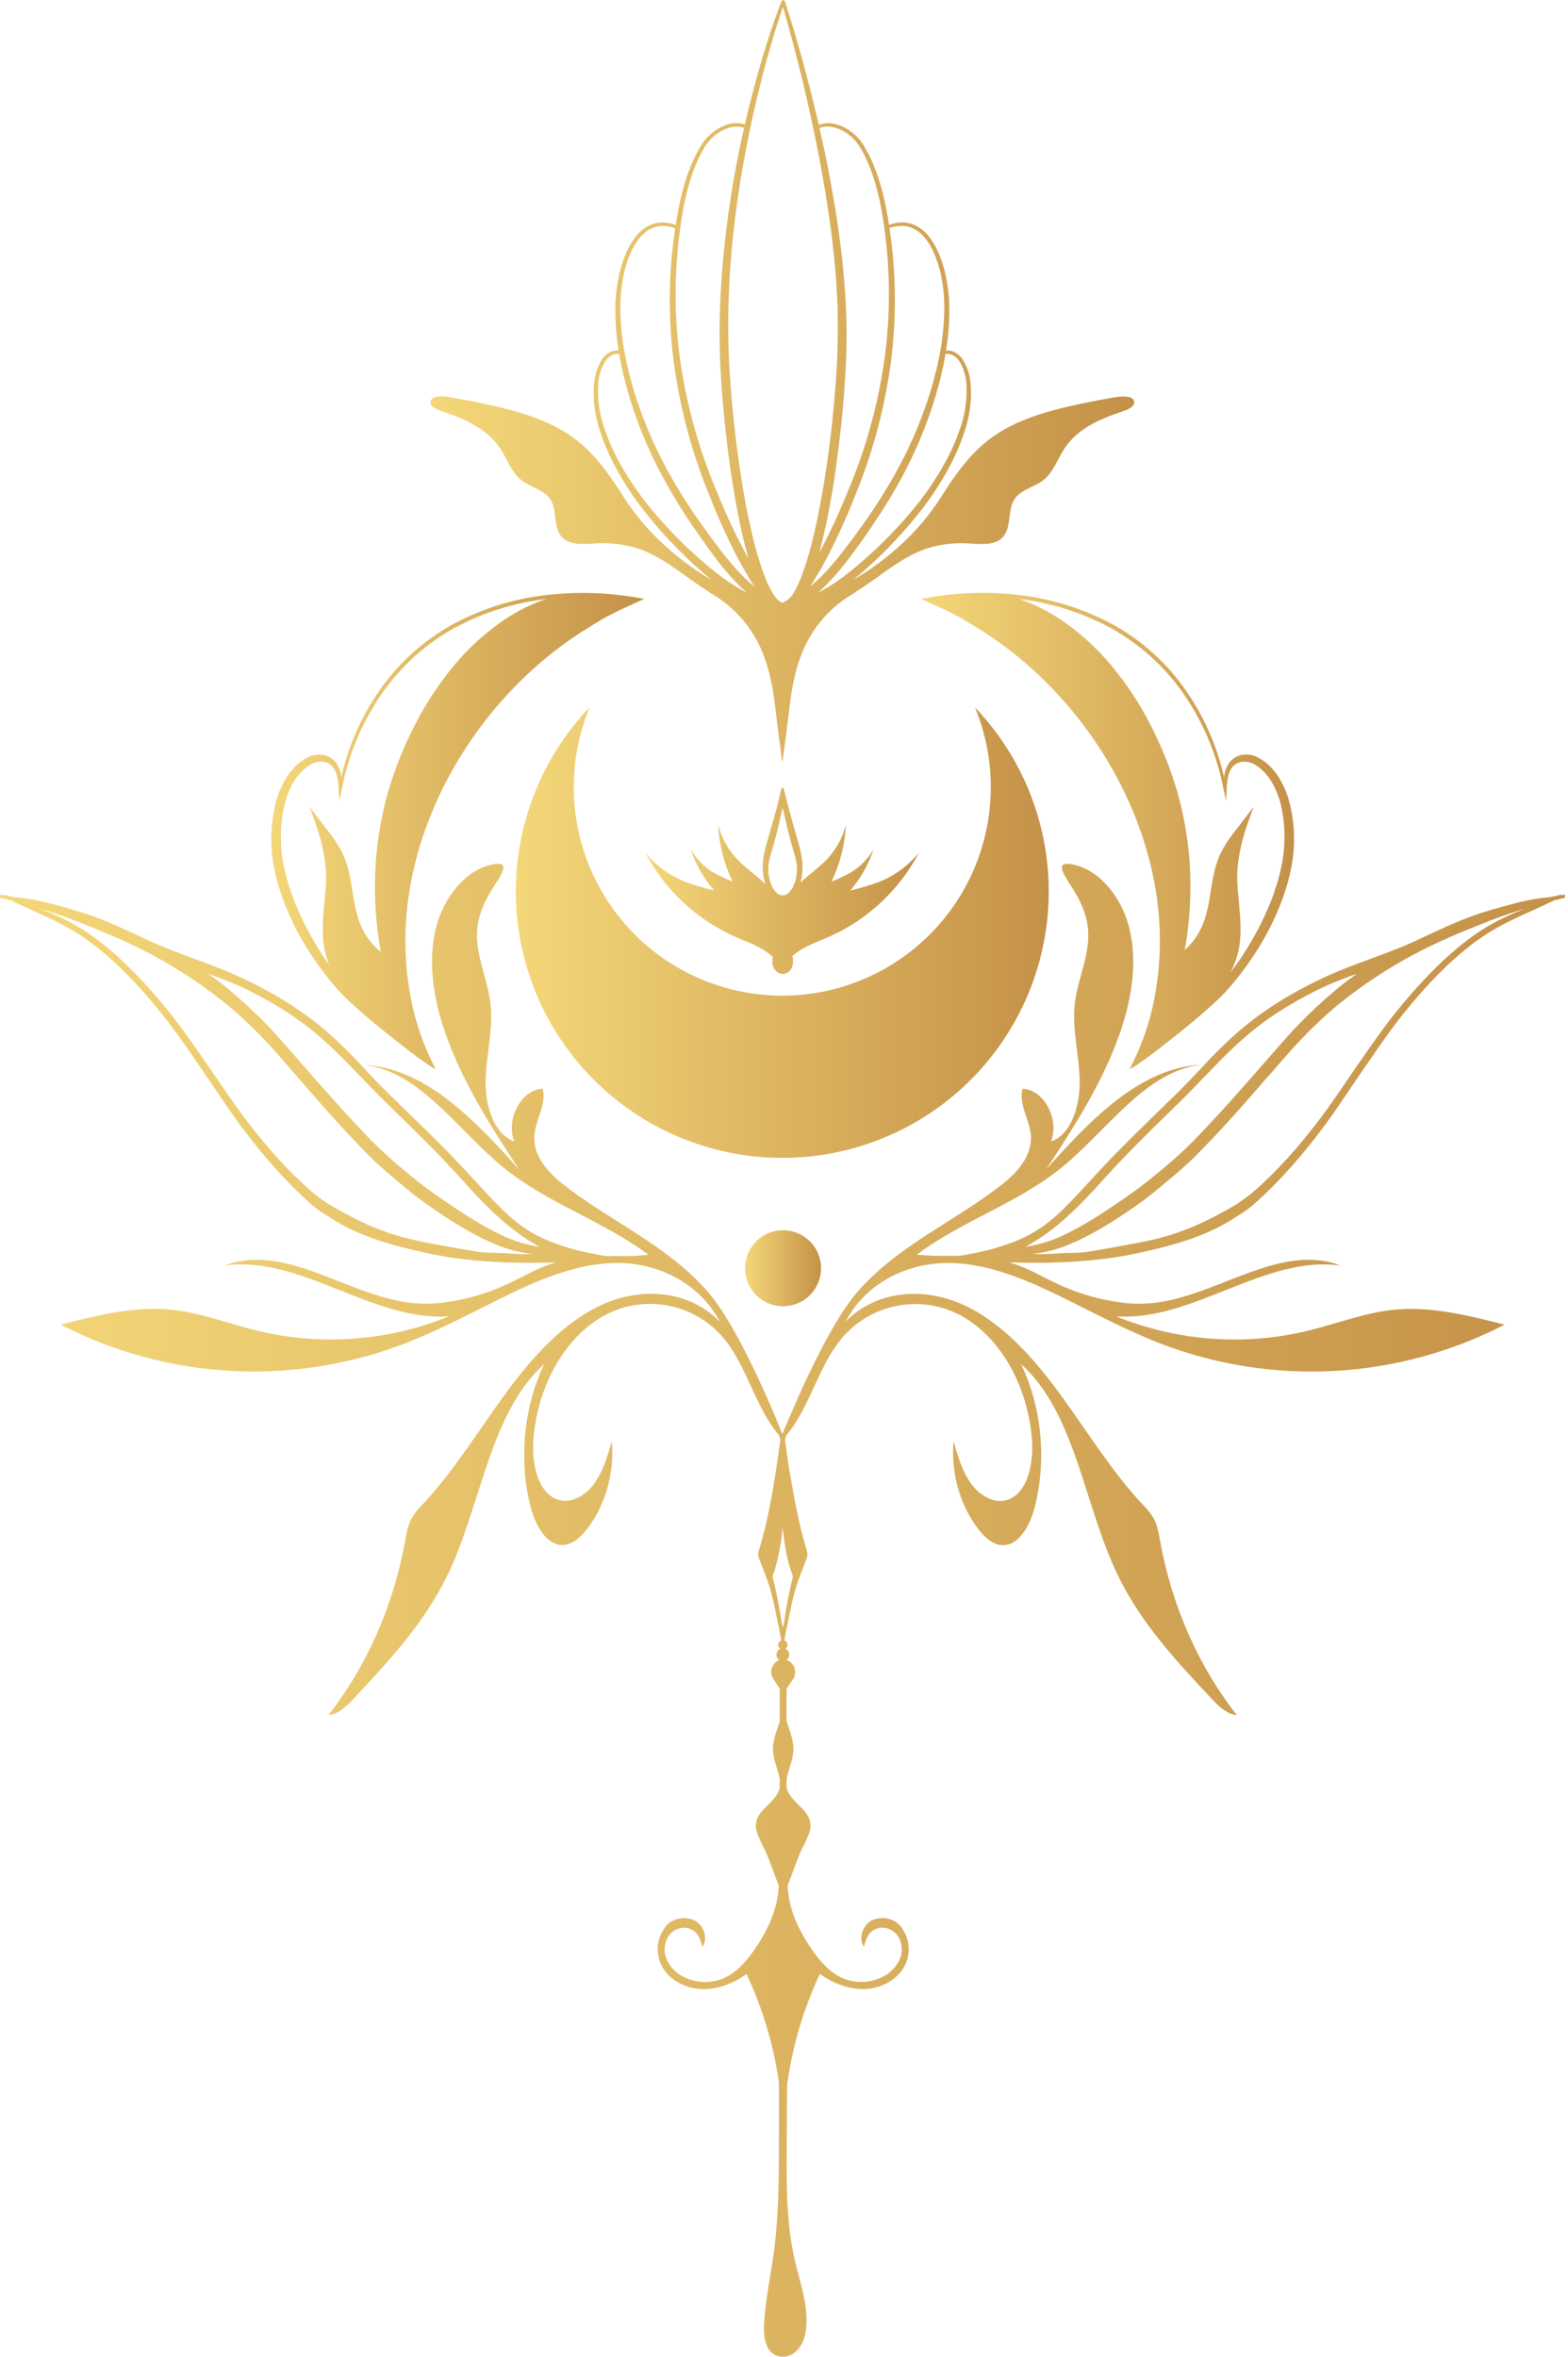 <?xml version="1.0" encoding="UTF-8"?> <svg xmlns="http://www.w3.org/2000/svg" width="163" height="245" viewBox="0 0 163 245" fill="none"> <path d="M101.351 73.533C102.714 76.827 103.244 80.406 102.894 83.953C102.544 87.5 101.325 90.907 99.344 93.87C97.363 96.834 94.682 99.263 91.539 100.944C88.395 102.624 84.885 103.503 81.321 103.503C77.756 103.503 74.246 102.624 71.103 100.944C67.959 99.263 65.278 96.834 63.297 93.87C61.317 90.907 60.097 87.5 59.747 83.953C59.397 80.406 59.927 76.827 61.291 73.533C57.543 77.456 55.03 82.392 54.063 87.73C53.096 93.068 53.718 98.573 55.851 103.561C57.984 108.548 61.535 112.8 66.063 115.788C70.59 118.776 75.896 120.369 81.321 120.369C86.746 120.369 92.051 118.776 96.579 115.788C101.106 112.8 104.657 108.548 106.79 103.561C108.923 98.573 109.545 93.068 108.578 87.73C107.611 82.392 105.098 77.456 101.351 73.533Z" fill="url(#paint0_linear_118_35437)"></path> <path d="M162.679 93.002L162.232 93.053V93.024L162.111 93.042C162.082 93.046 162.053 93.055 162.026 93.069C162.008 93.077 161.989 93.084 161.97 93.089C161.531 93.203 161.082 93.278 160.628 93.313C160.356 93.34 160.074 93.369 159.79 93.418C158.96 93.556 158.184 93.72 157.488 93.905C156.05 94.288 154.422 94.719 152.901 95.279C151.28 95.876 149.69 96.621 148.151 97.341L147.055 97.853L146.858 97.942C145.423 98.589 143.913 99.145 142.453 99.684C140.755 100.311 139.002 100.959 137.349 101.749C133.952 103.375 131.326 105.041 128.837 107.15C127.426 108.388 126.087 109.705 124.825 111.095C124.037 111.929 123.223 112.792 122.365 113.638L120.828 115.134C118.661 117.241 116.42 119.419 114.369 121.62C114.027 121.989 113.68 122.367 113.334 122.738C112.392 123.767 111.419 124.831 110.444 125.78C110.075 126.138 109.751 126.435 109.476 126.659C109.292 126.811 108.834 127.184 108.53 127.406C107.91 127.854 107.253 128.247 106.566 128.582C105.931 128.888 105.277 129.155 104.609 129.38C103.977 129.607 103.333 129.801 102.681 129.962C101.717 130.186 100.733 130.391 99.749 130.548C99.425 130.548 99.096 130.548 98.761 130.548C97.608 130.574 96.456 130.535 95.308 130.429C100.08 126.851 105.772 125.12 110.42 121.322C115.168 117.44 119.142 111.281 124.914 110.686C118.547 110.97 113.347 116.422 108.758 121.562C111.618 117.196 114.512 112.723 116.335 107.637C117.617 104.046 118.332 99.982 117.341 96.269C116.57 93.373 114.477 90.642 111.869 89.949C109.538 89.33 110.444 90.716 111.377 92.156C112.251 93.498 112.998 95.017 113.117 96.734C113.298 99.351 111.999 101.796 111.721 104.401C111.444 107.007 112.168 109.605 112.236 112.229C112.303 114.852 111.415 117.898 109.257 118.663C110.171 116.342 108.494 113.24 106.3 113.188C105.853 114.799 107.058 116.389 107.165 118.073C107.3 120.209 105.707 121.917 104.182 123.116C99.262 126.987 93.429 129.403 89.18 134.243C85.561 138.367 81.352 149.104 81.33 149.077C81.307 149.05 77.163 138.367 73.535 134.238C69.286 129.398 63.471 126.983 58.533 123.112C57.008 121.913 55.416 120.204 55.55 118.068C55.657 116.384 56.854 114.794 56.415 113.184C54.221 113.235 52.544 116.337 53.459 118.659C51.3 117.894 50.401 114.857 50.48 112.224C50.558 109.592 51.283 107.002 50.994 104.397C50.706 101.791 49.428 99.347 49.599 96.73C49.717 95.012 50.464 93.501 51.339 92.152C52.273 90.712 53.177 89.325 50.846 89.945C48.239 90.638 46.15 93.369 45.374 96.265C44.383 99.977 45.099 104.041 46.38 107.633C48.201 112.723 51.097 117.196 53.962 121.58C49.373 116.436 44.173 110.988 37.806 110.704C43.589 111.298 47.552 117.458 52.3 121.34C56.95 125.142 62.639 126.862 67.412 130.447C66.265 130.553 65.113 130.592 63.961 130.566C63.623 130.566 63.29 130.566 62.97 130.566C61.986 130.409 61.002 130.212 60.038 129.98C59.386 129.819 58.743 129.625 58.111 129.398C57.443 129.172 56.789 128.906 56.154 128.6C55.466 128.265 54.809 127.872 54.19 127.423C53.886 127.2 53.427 126.829 53.244 126.677C52.969 126.453 52.645 126.155 52.276 125.798C51.3 124.849 50.328 123.785 49.386 122.756C49.039 122.378 48.693 122 48.351 121.638C46.302 119.428 44.059 117.25 41.892 115.152C41.373 114.646 40.858 114.148 40.357 113.656C39.492 112.81 38.678 111.947 37.897 111.113C36.635 109.723 35.296 108.406 33.885 107.168C31.396 105.059 28.77 103.393 25.373 101.767C23.723 100.977 21.967 100.329 20.272 99.702C18.811 99.163 17.299 98.606 15.864 97.96L15.669 97.871L14.571 97.359C13.032 96.638 11.44 95.894 9.821 95.296C8.3 94.737 6.672 94.306 5.236 93.923C4.538 93.738 3.762 93.574 2.932 93.436C2.648 93.386 2.366 93.358 2.093 93.331C1.64 93.296 1.191 93.221 0.752 93.107C0.732 93.102 0.714 93.095 0.696 93.087C0.669 93.073 0.64 93.064 0.611 93.06L0.49 93.042V93.071L0.043 93.02L0.007 93.317C0.157 93.351 0.309 93.391 0.454 93.433C0.675 93.498 0.899 93.551 1.125 93.592C1.959 94.004 2.758 94.364 3.532 94.71C5.435 95.569 7.231 96.381 9.201 97.806C12.567 100.241 15.593 103.773 17.536 106.304C18.563 107.646 19.636 109.212 20.667 110.721L21.269 111.596C21.667 112.171 22.074 112.779 22.488 113.385C23.293 114.582 24.127 115.818 24.901 116.865C27.435 120.289 29.821 122.944 32.387 125.218C32.837 125.61 33.322 125.962 33.834 126.269C33.979 126.361 34.124 126.455 34.281 126.556C37.329 128.569 41.044 129.555 44.605 130.311C48.008 131.033 51.564 131.279 55.116 131.279C56.011 131.279 56.905 131.259 57.8 131.232C55.957 131.738 54.577 132.652 52.479 133.614C50.444 134.524 48.287 135.13 46.076 135.412C44.975 135.552 43.861 135.561 42.757 135.441C36.117 134.703 29.667 129.152 23.327 131.561C31.268 130.443 38.711 137.409 46.696 136.832C40.362 139.415 33.376 139.938 26.728 138.329C23.794 137.613 20.913 136.483 17.937 136.164C14.036 135.745 10.136 136.727 6.307 137.702C11.809 140.541 17.849 142.181 24.031 142.513C30.213 142.845 36.395 141.863 42.169 139.63C45.457 138.349 48.621 136.674 51.813 135.092C55.688 133.173 59.725 131.364 63.939 131.29C68.152 131.217 72.63 133.205 74.817 137.394C71.572 134.055 66.589 133.795 62.557 135.645C58.524 137.494 55.295 141.12 52.492 144.955C49.69 148.791 47.158 152.942 43.965 156.361C43.488 156.817 43.078 157.337 42.746 157.907C42.384 158.604 42.254 159.428 42.111 160.226C40.901 166.924 38.119 173.231 34.144 178.281C34.27 178.272 34.395 178.253 34.518 178.223C35.397 177.999 36.144 177.248 36.819 176.525C40.433 172.661 44.11 168.711 46.523 163.737C50.059 156.426 50.88 146.921 56.587 141.782C54.458 146.208 53.917 151.633 55.123 156.511C55.615 158.504 56.809 160.725 58.589 160.606C59.54 160.544 60.352 159.799 60.993 158.985C62.917 156.54 63.901 153.123 63.603 149.815C63.156 151.381 62.675 153.002 61.747 154.261C60.819 155.52 59.316 156.357 57.945 155.88C55.899 155.167 55.261 152.128 55.449 149.652C55.836 144.309 58.562 139.14 62.718 136.81C64.794 135.652 67.216 135.273 69.547 135.741C71.878 136.21 73.965 137.495 75.432 139.366C75.683 139.686 75.913 140.017 76.132 140.359C76.351 140.701 76.559 141.062 76.756 141.422C76.953 141.782 77.143 142.157 77.326 142.54C77.51 142.922 77.689 143.296 77.865 143.676C78.042 144.056 78.216 144.441 78.395 144.821C78.574 145.201 78.751 145.577 78.937 145.95C79.122 146.324 79.31 146.686 79.514 147.046C79.717 147.406 79.921 147.749 80.147 148.086C80.366 148.42 80.603 148.741 80.856 149.05C80.95 149.162 81.02 149.292 81.062 149.432C81.104 149.572 81.117 149.719 81.099 149.864C81.099 149.925 81.084 149.983 81.075 150.041C81.021 150.421 80.97 150.801 80.914 151.182C80.804 151.942 80.69 152.702 80.574 153.458C80.457 154.214 80.328 154.964 80.189 155.708C80.05 156.453 79.905 157.191 79.742 157.92C79.579 158.649 79.404 159.365 79.212 160.069C79.115 160.416 79.017 160.758 78.914 161.098C78.864 161.243 78.832 161.393 78.82 161.545C78.82 161.575 78.82 161.606 78.82 161.637C78.834 161.781 78.868 161.922 78.923 162.055C79.294 163.071 79.719 164.03 80.041 165.095C80.303 165.965 80.489 166.895 80.683 167.819L81.086 169.789C81.12 170.04 81.167 170.288 81.227 170.534C81.14 170.561 81.062 170.613 81.004 170.683C80.945 170.753 80.909 170.839 80.898 170.929C80.888 171.02 80.903 171.112 80.944 171.194C80.984 171.276 81.048 171.344 81.126 171.39C81.014 171.438 80.917 171.515 80.846 171.613C80.774 171.711 80.73 171.827 80.719 171.948C80.708 172.069 80.73 172.19 80.783 172.3C80.836 172.409 80.917 172.502 81.019 172.569C80.848 172.634 80.692 172.734 80.562 172.862C80.432 172.991 80.33 173.145 80.263 173.315C80.196 173.485 80.165 173.667 80.171 173.85C80.178 174.032 80.223 174.212 80.303 174.376C80.527 174.792 80.829 175.152 81.061 175.557V178.95C80.715 179.994 80.267 181.054 80.366 182.15C80.453 183.116 80.941 184.103 81.061 185.035V185.742C81.035 185.966 80.968 186.183 80.865 186.384C80.431 187.187 79.561 187.788 79.026 188.515C78.981 188.576 78.939 188.639 78.901 188.705C78.736 188.961 78.63 189.25 78.591 189.552C78.552 189.854 78.582 190.161 78.677 190.45C78.905 191.09 79.184 191.711 79.511 192.306C79.874 193.06 80.509 194.876 80.95 196.027C80.932 196.402 80.895 196.775 80.84 197.146C80.525 199.159 79.57 201.039 78.398 202.715C77.575 203.893 76.591 205.027 75.28 205.622C74.62 205.912 73.904 206.054 73.183 206.038C72.462 206.022 71.753 205.848 71.107 205.528C70.246 205.124 69.575 204.403 69.235 203.515C68.835 202.361 69.262 200.885 70.563 200.48C70.928 200.367 71.32 200.371 71.681 200.494C72.576 200.809 72.813 201.628 73.023 202.397C73.618 201.502 73.173 200.183 72.243 199.666L72.191 199.639C71.868 199.486 71.516 199.402 71.158 199.394C70.8 199.386 70.444 199.454 70.114 199.592C69.443 199.852 69.139 200.281 68.803 200.881C68.49 201.478 68.343 202.148 68.377 202.821C68.41 203.494 68.623 204.146 68.993 204.71C69.888 206.051 71.527 206.776 73.135 206.778C74.743 206.78 76.3 206.136 77.608 205.213C79.256 208.726 80.379 212.462 80.941 216.301C80.941 216.366 80.958 216.431 80.97 216.496V222.279C80.97 226.267 80.97 230.268 80.433 234.22C80.095 236.716 79.538 239.187 79.422 241.701C79.359 243 79.594 244.608 80.952 244.948C81.193 245.007 81.444 245.016 81.689 244.975C81.934 244.934 82.169 244.845 82.379 244.711C83.405 244.072 83.747 242.902 83.823 241.779C83.978 239.476 83.152 237.239 82.629 234.989C81.734 231.122 81.759 227.112 81.784 223.136C81.794 220.989 81.807 218.841 81.822 216.693C81.851 216.561 81.873 216.429 81.893 216.294C82.453 212.454 83.575 208.718 85.226 205.206C86.538 206.132 88.097 206.772 89.699 206.772C91.3 206.772 92.953 206.045 93.841 204.703C94.21 204.139 94.423 203.487 94.456 202.814C94.489 202.141 94.341 201.471 94.028 200.874C93.693 200.275 93.38 199.845 92.718 199.586C92.388 199.447 92.032 199.38 91.674 199.388C91.316 199.396 90.964 199.479 90.64 199.633L90.589 199.66C89.658 200.176 89.213 201.507 89.808 202.39C90.012 201.621 90.24 200.802 91.15 200.487C91.512 200.365 91.903 200.36 92.268 200.474C93.568 200.881 93.995 202.354 93.597 203.509C93.255 204.396 92.584 205.118 91.723 205.521C91.076 205.841 90.367 206.015 89.646 206.031C88.925 206.047 88.21 205.905 87.549 205.615C86.239 205.027 85.257 203.893 84.432 202.708C83.26 201.033 82.305 199.161 81.989 197.139C81.933 196.772 81.9 196.399 81.878 196.021C82.325 194.869 82.956 193.048 83.318 192.293C83.645 191.697 83.925 191.076 84.154 190.436C84.249 190.147 84.278 189.841 84.24 189.539C84.201 189.237 84.096 188.948 83.931 188.692C83.894 188.626 83.853 188.563 83.808 188.502C83.273 187.775 82.401 187.173 81.967 186.37C81.865 186.17 81.799 185.954 81.772 185.731V185.022C81.891 184.089 82.381 183.103 82.466 182.137C82.564 181.041 82.117 179.981 81.77 178.936V175.555C81.978 175.192 82.253 174.868 82.475 174.513C82.582 174.33 82.645 174.125 82.658 173.914C82.672 173.702 82.636 173.491 82.553 173.296C82.48 173.123 82.371 172.968 82.233 172.841C82.096 172.714 81.932 172.617 81.755 172.558C81.853 172.489 81.932 172.395 81.982 172.286C82.032 172.177 82.052 172.056 82.039 171.937C82.026 171.817 81.982 171.703 81.91 171.607C81.839 171.51 81.742 171.435 81.632 171.388C81.71 171.342 81.773 171.273 81.814 171.191C81.854 171.11 81.87 171.018 81.86 170.927C81.849 170.837 81.812 170.751 81.754 170.681C81.696 170.61 81.618 170.559 81.531 170.532C81.591 170.286 81.638 170.037 81.672 169.787L82.074 167.817C82.264 166.893 82.455 165.962 82.719 165.093C83.038 164.028 83.463 163.08 83.837 162.053C83.893 161.92 83.927 161.779 83.94 161.635V161.543C83.926 161.391 83.894 161.241 83.844 161.096C83.633 160.404 83.44 159.698 83.264 158.978C83.088 158.26 82.927 157.531 82.779 156.795C82.631 156.059 82.493 155.312 82.367 154.559C82.242 153.805 82.083 153.062 81.976 152.309C81.869 151.555 81.752 150.788 81.647 150.028L81.627 149.876C81.606 149.733 81.615 149.588 81.654 149.449C81.692 149.311 81.759 149.182 81.851 149.07C81.963 148.938 82.074 148.802 82.177 148.661C82.419 148.338 82.642 148.003 82.848 147.657C83.072 147.306 83.266 146.946 83.459 146.583C83.651 146.221 83.839 145.841 84.02 145.465C84.201 145.089 84.38 144.703 84.557 144.32C84.734 143.938 84.91 143.553 85.091 143.171C85.273 142.788 85.454 142.41 85.644 142.037C85.834 141.663 86.031 141.299 86.241 140.941C86.451 140.583 86.666 140.239 86.912 139.901C87.035 139.724 87.162 139.552 87.294 139.382C88.762 137.511 90.85 136.226 93.181 135.757C95.512 135.289 97.934 135.668 100.011 136.826C104.164 139.154 106.89 144.325 107.277 149.668C107.456 152.143 106.83 155.183 104.781 155.896C103.415 156.372 101.912 155.538 100.979 154.277C100.047 153.016 99.577 151.403 99.123 149.831C98.835 153.127 99.81 156.54 101.733 159C102.375 159.814 103.187 160.566 104.137 160.622C105.926 160.74 107.112 158.519 107.604 156.527C108.809 151.649 108.275 146.223 106.139 141.797C111.84 146.941 112.66 156.442 116.203 163.753C118.605 168.727 122.282 172.674 125.896 176.53C126.567 177.252 127.318 178.01 128.197 178.227C128.32 178.257 128.445 178.276 128.571 178.286C124.597 173.236 121.814 166.929 120.604 160.23C120.461 159.432 120.332 158.609 119.972 157.911C119.638 157.342 119.227 156.822 118.75 156.366C115.559 152.957 113.034 148.806 110.223 144.96C107.411 141.113 104.184 137.499 100.159 135.649C96.133 133.8 91.143 134.059 87.898 137.398C90.085 133.209 94.561 131.221 98.776 131.295C102.992 131.369 107.027 133.178 110.905 135.097C114.096 136.678 117.259 138.353 120.546 139.635C126.32 141.867 132.502 142.85 138.684 142.517C144.866 142.185 150.907 140.545 156.408 137.707C152.584 136.732 148.683 135.75 144.779 136.168C141.793 136.488 138.921 137.617 135.987 138.333C129.339 139.943 122.353 139.419 116.02 136.837C124.004 137.414 131.451 130.438 139.389 131.565C133.048 129.157 126.598 134.697 119.958 135.446C118.854 135.566 117.741 135.556 116.639 135.417C114.426 135.132 112.267 134.523 110.232 133.61C108.132 132.648 106.752 131.733 104.909 131.228C105.803 131.255 106.698 131.275 107.593 131.275C111.151 131.275 114.707 131.029 118.104 130.306C121.662 129.55 125.377 128.573 128.425 126.551C128.578 126.451 128.725 126.357 128.873 126.265C129.384 125.957 129.867 125.605 130.317 125.214C132.889 122.939 135.269 120.294 137.803 116.861C138.577 115.814 139.411 114.577 140.216 113.381C140.63 112.768 141.039 112.16 141.435 111.591L142.037 110.717C143.077 109.201 144.15 107.635 145.168 106.3C147.113 103.768 150.137 100.237 153.505 97.801C155.473 96.377 157.272 95.565 159.175 94.706C159.946 94.357 160.74 93.997 161.579 93.588C161.805 93.546 162.029 93.493 162.25 93.429C162.4 93.386 162.552 93.346 162.697 93.313L162.679 93.002ZM53.172 130.322C52.564 130.264 51.998 130.253 51.45 130.241C50.859 130.245 50.268 130.208 49.681 130.132C48.339 129.908 47.427 129.754 46.311 129.544L45.575 129.407C43.605 129.045 41.746 128.703 39.557 127.857C38.352 127.397 37.179 126.855 36.048 126.236L35.618 125.999C34.481 125.424 33.412 124.722 32.434 123.906C30.052 121.852 27.627 119.178 25.225 115.95C24.463 114.926 23.602 113.665 22.765 112.446C22.378 111.878 21.996 111.316 21.627 110.784L21.325 110.348C20.231 108.782 18.994 106.993 17.836 105.528C14.87 101.796 11.983 98.949 9.25 97.066C7.472 95.842 5.869 95.144 4.207 94.471C5.401 94.834 6.582 95.22 7.821 95.708C10.538 96.779 13.2 97.859 15.893 99.304C18.645 100.791 21.253 102.53 23.684 104.5C25.004 105.613 26.261 106.798 27.451 108.049C27.674 108.273 28.057 108.693 28.359 109.026C28.582 109.272 28.77 109.487 29.016 109.764L29.323 110.113C29.654 110.489 30.284 111.231 30.756 111.768L31.083 112.146C33.096 114.479 35.743 117.498 38.423 120.197C39.389 121.17 40.389 122.005 41.353 122.81L42.144 123.481C43.278 124.421 44.465 125.297 45.698 126.102C47.554 127.347 50.023 128.893 52.651 129.785C53.544 130.076 54.466 130.269 55.4 130.362C54.657 130.391 53.914 130.377 53.172 130.322ZM52.748 128.683C50.236 127.564 48.19 126.2 45.774 124.536C44.531 123.68 43.417 122.832 42.267 121.868L42.142 121.763C40.919 120.772 39.75 119.717 38.64 118.601C36.549 116.442 34.312 113.978 31.389 110.61C30.942 110.095 30.047 109.075 29.631 108.597L29.372 108.306C29.092 107.993 28.884 107.758 28.636 107.485C28.388 107.212 27.965 106.758 27.688 106.474C26.438 105.191 25.122 103.973 23.747 102.824C23.034 102.232 22.358 101.738 21.656 101.234L21.949 101.339C23.246 101.785 24.516 102.308 25.751 102.905C28.815 104.453 31.092 105.926 33.131 107.68C34.708 109.035 36.09 110.471 37.553 111.992C38.362 112.833 39.199 113.703 40.076 114.562L40.97 115.434C43.368 117.778 45.846 120.2 48.049 122.664C50.721 125.657 53.114 127.985 56.116 129.633C54.961 129.441 53.832 129.123 52.748 128.683ZM82.347 163.619C82.374 163.68 82.392 163.745 82.401 163.811C82.408 163.864 82.408 163.917 82.401 163.97C82.401 164.015 82.383 164.057 82.374 164.1C82.115 165.191 81.882 166.309 81.69 167.454C81.635 167.788 81.585 168.126 81.542 168.467C81.522 168.642 81.401 169.375 81.319 168.926C81.249 168.577 81.173 168.177 81.119 167.808C81.034 167.237 80.92 166.678 80.811 166.126C80.701 165.573 80.587 165.075 80.466 164.56L80.366 164.138C80.326 164.009 80.315 163.873 80.334 163.739C80.349 163.687 80.371 163.637 80.397 163.59C80.451 163.47 80.496 163.347 80.531 163.221C80.956 161.777 81.232 160.294 81.354 158.795C81.553 160.508 81.806 162.248 82.347 163.619ZM114.664 122.66C116.867 120.2 119.345 117.773 121.743 115.429L122.637 114.557C123.512 113.698 124.351 112.828 125.158 111.987C126.621 110.467 128.003 109.031 129.582 107.675C131.619 105.922 133.896 104.448 136.962 102.901C138.197 102.303 139.466 101.78 140.764 101.335L141.055 101.23C140.353 101.733 139.677 102.227 138.964 102.82C137.589 103.968 136.273 105.187 135.023 106.47C134.743 106.754 134.31 107.226 134.075 107.481C133.84 107.736 133.627 107.988 133.341 108.302L133.082 108.592C132.659 109.066 131.769 110.086 131.322 110.605C128.399 113.973 126.162 116.438 124.071 118.596C122.961 119.712 121.792 120.768 120.569 121.759L120.443 121.864C119.294 122.828 118.18 123.675 116.939 124.532C114.521 126.196 112.466 127.558 109.963 128.678C108.878 129.117 107.748 129.435 106.593 129.624C109.592 127.98 111.992 125.652 114.664 122.66ZM153.454 97.068C150.721 98.951 147.834 101.798 144.868 105.531C143.712 106.989 142.473 108.776 141.381 110.35L141.077 110.786C140.71 111.319 140.326 111.88 139.939 112.448C139.107 113.667 138.246 114.928 137.479 115.953C135.088 119.171 132.657 121.846 130.275 123.906C129.299 124.724 128.233 125.429 127.097 126.006L126.668 126.243C125.536 126.862 124.363 127.403 123.159 127.864C120.969 128.709 119.111 129.052 117.142 129.414L116.404 129.55C115.286 129.761 114.374 129.919 113.034 130.139C112.447 130.215 111.856 130.252 111.265 130.248C110.719 130.248 110.147 130.271 109.543 130.329C108.798 130.377 108.052 130.384 107.306 130.349C108.241 130.256 109.162 130.062 110.055 129.772C112.685 128.877 115.152 127.334 117.008 126.088C118.239 125.28 119.421 124.402 120.551 123.458L121.343 122.787C122.309 121.982 123.306 121.148 124.275 120.175C126.958 117.491 129.602 114.463 131.615 112.124L131.957 111.761C132.429 111.216 133.059 110.482 133.39 110.106L133.699 109.758C133.943 109.48 134.131 109.266 134.354 109.02C134.656 108.686 135.025 108.277 135.262 108.042C136.452 106.791 137.71 105.606 139.031 104.493C141.458 102.526 144.063 100.789 146.812 99.304C149.506 97.859 152.166 96.779 154.883 95.708C156.122 95.22 157.305 94.834 158.499 94.471C156.835 95.138 155.232 95.835 153.454 97.068Z" fill="url(#paint1_linear_118_35437)"></path> <path d="M45.901 42.745C48.203 43.492 50.573 44.534 51.94 46.529C52.714 47.668 53.139 49.092 54.226 49.935C55.167 50.665 56.518 50.884 57.184 51.87C57.972 53.035 57.462 54.809 58.419 55.838C59.211 56.69 60.562 56.569 61.722 56.508C63.202 56.388 64.692 56.539 66.117 56.956C68.993 57.85 71.203 60.006 73.748 61.547L73.728 61.581C76.254 62.976 78.219 65.203 79.29 67.883C79.905 69.418 80.319 71.207 80.585 73.515C80.782 75.21 81.329 79.312 81.329 79.312C81.329 79.312 81.839 75.528 82.074 73.515C82.34 71.207 82.745 69.418 83.371 67.883C84.441 65.203 86.405 62.976 88.931 61.581L88.911 61.547C91.456 60.006 93.666 57.859 96.544 56.956C97.969 56.539 99.457 56.388 100.937 56.508C102.097 56.58 103.448 56.701 104.24 55.838C105.199 54.809 104.687 53.035 105.475 51.87C106.145 50.884 107.487 50.665 108.433 49.935C109.523 49.092 109.945 47.668 110.719 46.529C112.077 44.528 114.447 43.492 116.758 42.745C117.185 42.607 118.099 42.231 117.876 41.645C117.652 41.059 116.31 41.227 115.863 41.303C115.076 41.437 114.291 41.581 113.51 41.737C113.036 41.831 112.56 41.929 112.086 42.032C108.572 42.785 104.976 43.81 102.245 46.151C100.472 47.674 99.072 49.692 97.832 51.66C96.677 53.473 95.289 55.127 93.704 56.58C92.177 57.994 90.498 59.236 88.699 60.282C89.03 60.015 89.352 59.742 89.669 59.463C92.021 57.414 94.16 55.134 96.055 52.657C96.524 52.036 96.965 51.392 97.396 50.738C97.828 50.085 98.219 49.414 98.586 48.726C99.348 47.357 99.958 45.91 100.407 44.409C100.871 42.898 101.035 41.309 100.888 39.735C100.802 38.935 100.547 38.163 100.138 37.469C99.923 37.107 99.614 36.81 99.244 36.611C98.966 36.474 98.657 36.414 98.349 36.438C98.59 34.945 98.703 33.434 98.687 31.921C98.673 30.877 98.558 29.838 98.345 28.817C98.144 27.788 97.811 26.79 97.356 25.846C97.124 25.367 96.837 24.917 96.499 24.505C96.158 24.085 95.736 23.737 95.258 23.483C94.777 23.228 94.237 23.103 93.693 23.12C93.257 23.139 92.826 23.225 92.416 23.375C92.06 21.047 91.543 18.705 90.539 16.536C90.288 15.991 90 15.464 89.678 14.957C89.339 14.443 88.908 13.995 88.406 13.637C87.908 13.27 87.339 13.01 86.735 12.875C86.197 12.751 85.635 12.787 85.118 12.98C84.728 11.292 84.312 9.611 83.872 7.937C83.525 6.623 83.163 5.315 82.785 4.012L82.2 2.061L81.895 1.091L81.741 0.606L81.66 0.364L81.623 0.241L81.602 0.181C81.589 0.141 81.567 0.105 81.54 0.073C81.505 0.039 81.46 0.015 81.412 0.004C81.36 0.015 81.312 0.042 81.276 0.082C81.252 0.109 81.234 0.14 81.224 0.174L81.202 0.234L81.155 0.353L81.066 0.592L80.889 1.071L80.542 2.017C80.319 2.659 80.102 3.303 79.894 3.949C79.478 5.242 79.088 6.543 78.724 7.854C78.254 9.536 77.824 11.229 77.434 12.933C76.944 12.774 76.421 12.75 75.919 12.864C75.316 13.006 74.749 13.272 74.255 13.646C73.754 14.004 73.322 14.451 72.983 14.966C72.661 15.473 72.374 16 72.122 16.545C71.118 18.714 70.601 21.056 70.246 23.384C69.836 23.234 69.406 23.148 68.971 23.129C68.422 23.11 67.879 23.235 67.394 23.491C66.916 23.746 66.495 24.094 66.153 24.514C65.816 24.926 65.528 25.376 65.296 25.855C64.842 26.799 64.51 27.797 64.308 28.825C64.096 29.841 63.982 30.875 63.968 31.912C63.951 33.425 64.064 34.936 64.305 36.429C63.997 36.406 63.688 36.465 63.411 36.602C63.04 36.802 62.731 37.098 62.516 37.461C62.109 38.154 61.853 38.926 61.767 39.726C61.621 41.3 61.784 42.888 62.248 44.4C62.697 45.901 63.307 47.348 64.068 48.717C64.437 49.406 64.842 50.072 65.26 50.73C65.679 51.387 66.128 52.027 66.602 52.648C68.497 55.126 70.636 57.406 72.987 59.454C73.305 59.733 73.629 60.004 73.958 60.273C72.159 59.226 70.48 57.985 68.953 56.571C67.368 55.118 65.98 53.464 64.824 51.651C63.585 49.683 62.185 47.666 60.412 46.142C57.688 43.801 54.089 42.788 50.571 42.023C50.097 41.92 49.621 41.822 49.147 41.728C48.364 41.578 47.58 41.434 46.796 41.294C46.349 41.218 45.02 41.037 44.783 41.636C44.546 42.235 45.477 42.607 45.901 42.745ZM99.067 36.93C99.375 37.105 99.629 37.36 99.803 37.668C100.167 38.318 100.389 39.038 100.456 39.78C100.564 41.292 100.378 42.812 99.906 44.253C99.44 45.706 98.819 47.105 98.054 48.426C97.68 49.097 97.271 49.739 96.851 50.376C96.43 51.014 95.974 51.631 95.509 52.232C93.602 54.631 91.458 56.832 89.11 58.801C88.529 59.297 87.932 59.769 87.321 60.208C86.713 60.652 86.075 61.053 85.411 61.409C85.275 61.485 85.136 61.554 84.997 61.632C85.605 61.105 86.177 60.538 86.71 59.935C87.41 59.152 88.052 58.331 88.665 57.499C89.278 56.667 89.877 55.833 90.454 54.979C92.796 51.577 94.838 47.936 96.283 44.049C97.019 42.113 97.607 40.125 98.043 38.1C98.134 37.666 98.215 37.23 98.289 36.794C98.556 36.764 98.826 36.81 99.067 36.928V36.93ZM93.686 23.487C94.171 23.476 94.65 23.592 95.075 23.825C95.931 24.285 96.535 25.135 96.965 26.03C97.39 26.945 97.697 27.911 97.877 28.904C98.07 29.897 98.167 30.907 98.166 31.919C98.152 33.952 97.913 35.977 97.452 37.957C96.996 39.943 96.389 41.892 95.638 43.787C94.165 47.59 92.105 51.143 89.748 54.471C89.157 55.301 88.544 56.128 87.929 56.931C87.314 57.734 86.677 58.535 85.997 59.275C85.442 59.887 84.844 60.458 84.208 60.984L84.239 60.934C84.89 59.93 85.487 58.893 86.042 57.837C87.131 55.723 88.108 53.553 88.967 51.336C90.765 46.928 91.992 42.309 92.617 37.59C93.21 32.978 93.158 28.306 92.465 23.708C92.858 23.57 93.27 23.496 93.686 23.487ZM86.646 13.23C87.196 13.361 87.714 13.606 88.164 13.948C88.622 14.282 89.014 14.698 89.32 15.174C89.626 15.668 89.897 16.182 90.135 16.713C91.09 18.842 91.573 21.159 91.897 23.483C92.57 28.135 92.579 32.859 91.921 37.514C91.249 42.162 89.984 46.705 88.157 51.031C87.284 53.208 86.296 55.336 85.196 57.408C85.188 57.425 85.178 57.441 85.167 57.457C85.266 57.092 85.362 56.728 85.451 56.361C86.098 53.7 86.57 51.014 86.941 48.31C87.312 45.606 87.612 42.906 87.795 40.189C87.889 38.831 87.963 37.472 87.992 36.107C88.021 34.743 88.008 33.377 87.943 32.015C87.69 26.56 86.847 21.17 85.746 15.852C85.568 15.002 85.377 14.156 85.183 13.311C85.651 13.136 86.161 13.108 86.646 13.23ZM77.476 15.914C77.968 13.254 78.553 10.615 79.232 7.997C79.569 6.687 79.932 5.383 80.321 4.088C80.51 3.439 80.709 2.793 80.918 2.149L81.233 1.185L81.39 0.724L81.529 1.194L81.806 2.169L82.34 4.128C82.692 5.437 83.028 6.748 83.349 8.062C83.989 10.692 84.566 13.336 85.08 15.992C86.107 21.3 86.887 26.667 87.073 32.053C87.142 34.747 87.068 37.443 86.849 40.129C86.651 42.821 86.359 45.505 85.972 48.18C85.583 50.85 85.114 53.509 84.472 56.119C84.163 57.416 83.776 58.692 83.311 59.941C83.084 60.547 82.803 61.13 82.472 61.686C82.423 61.764 82.374 61.838 82.323 61.91C82.089 62.194 81.8 62.426 81.473 62.594L81.343 62.639C81.153 62.596 80.981 62.495 80.851 62.35C80.644 62.139 80.463 61.903 80.312 61.648C79.985 61.089 79.707 60.504 79.482 59.897C79.016 58.646 78.627 57.368 78.317 56.07C77.677 53.462 77.199 50.801 76.821 48.131C76.443 45.46 76.15 42.763 75.946 40.079C75.737 37.391 75.662 34.694 75.723 31.999C75.788 29.306 75.97 26.618 76.268 23.934C76.412 22.592 76.599 21.25 76.794 19.909C76.989 18.567 77.226 17.245 77.476 15.916V15.914ZM70.744 23.487C71.069 21.163 71.552 18.846 72.507 16.717C72.744 16.187 73.016 15.673 73.321 15.178C73.627 14.702 74.019 14.287 74.477 13.953C74.927 13.61 75.445 13.366 75.996 13.235C76.444 13.125 76.914 13.143 77.353 13.286C77.165 14.121 76.98 14.955 76.81 15.791C76.271 18.456 75.835 21.139 75.501 23.843C75.167 26.546 74.951 29.259 74.853 31.983C74.808 33.345 74.786 34.71 74.815 36.074C74.844 37.438 74.918 38.798 75.009 40.155C75.199 42.873 75.483 45.58 75.861 48.276C76.242 50.971 76.702 53.659 77.346 56.327C77.495 56.913 77.65 57.497 77.809 58.078C77.686 57.855 77.566 57.642 77.445 57.421C76.344 55.345 75.354 53.212 74.479 51.031C72.654 46.704 71.389 42.162 70.715 37.514C70.06 32.861 70.07 28.138 70.744 23.487ZM64.764 28.906C64.944 27.913 65.251 26.947 65.676 26.032C66.108 25.137 66.71 24.288 67.568 23.827C67.993 23.594 68.471 23.477 68.955 23.489C69.376 23.503 69.792 23.583 70.187 23.729C69.493 28.326 69.443 32.998 70.037 37.61C70.661 42.329 71.887 46.949 73.685 51.356C74.545 53.573 75.521 55.743 76.611 57.857C77.165 58.913 77.762 59.95 78.413 60.955L78.444 61.004C77.807 60.478 77.21 59.907 76.655 59.295C75.973 58.555 75.338 57.763 74.721 56.951C74.103 56.139 73.493 55.312 72.903 54.491C70.545 51.163 68.485 47.61 67.012 43.808C66.261 41.913 65.655 39.964 65.198 37.977C64.738 35.997 64.499 33.972 64.484 31.939C64.479 30.919 64.572 29.902 64.764 28.901V28.906ZM73.54 58.801C71.191 56.832 69.047 54.631 67.139 52.232C66.667 51.631 66.224 51.007 65.797 50.376C65.37 49.745 64.965 49.092 64.594 48.426C63.827 47.106 63.205 45.707 62.74 44.253C62.268 42.812 62.081 41.292 62.192 39.78C62.259 39.037 62.483 38.316 62.849 37.666C63.023 37.358 63.277 37.103 63.585 36.928C63.826 36.807 64.097 36.757 64.366 36.785C64.44 37.232 64.52 37.657 64.612 38.091C65.047 40.116 65.636 42.105 66.372 44.04C67.817 47.927 69.859 51.568 72.2 54.97C72.791 55.824 73.388 56.656 73.989 57.49C74.591 58.325 75.244 59.143 75.944 59.926C76.477 60.529 77.049 61.096 77.657 61.623C77.519 61.554 77.38 61.485 77.243 61.4C76.58 61.044 75.942 60.643 75.334 60.199C74.716 59.769 74.121 59.297 73.54 58.801Z" fill="url(#paint2_linear_118_35437)"></path> <path d="M29.079 92.489C29.38 93.44 29.739 94.371 30.152 95.278C30.553 96.17 31.001 97.04 31.494 97.884C31.986 98.718 32.51 99.525 33.06 100.299C33.61 101.073 34.198 101.82 34.811 102.535L35.279 103.061L35.766 103.573C36.099 103.897 36.437 104.22 36.775 104.524C38.135 105.754 39.537 106.892 40.95 108.01C41.657 108.569 42.367 109.121 43.082 109.665L43.395 109.902L43.71 110.126C43.817 110.204 43.934 110.28 44.03 110.35L44.354 110.573C44.462 110.645 44.578 110.717 44.683 110.797C44.788 110.878 44.907 110.933 45.016 110.998L45.148 111.074L45.215 111.11L45.258 111.137C45.274 111.142 45.289 111.15 45.302 111.159C44.109 108.901 43.248 106.483 42.748 103.978C42.244 101.446 42.052 98.861 42.176 96.282C42.424 91.125 43.918 86.131 46.154 81.694C48.349 77.348 51.288 73.421 54.837 70.089C56.544 68.483 58.391 67.033 60.356 65.757C60.841 65.444 61.34 65.141 61.834 64.833C62.329 64.524 62.821 64.238 63.328 63.974C64.341 63.44 65.393 62.974 66.442 62.498L66.972 62.261L66.415 62.163C63.179 61.574 59.874 61.479 56.61 61.881C53.295 62.278 50.083 63.289 47.139 64.862C44.048 66.552 41.398 68.945 39.403 71.847C37.532 74.557 36.198 77.6 35.473 80.812C35.473 80.75 35.473 80.689 35.455 80.627C35.392 80.09 35.176 79.582 34.831 79.164C34.492 78.784 34.028 78.537 33.523 78.469C33.042 78.403 32.551 78.472 32.107 78.668C31.89 78.774 31.682 78.895 31.483 79.032C31.078 79.303 30.711 79.628 30.392 79.996C30.222 80.182 30.068 80.381 29.931 80.591C29.362 81.444 28.94 82.387 28.685 83.38C28.169 85.389 28.063 87.481 28.372 89.533C28.527 90.536 28.763 91.525 29.079 92.489ZM29.206 86.484C29.228 85.541 29.35 84.602 29.571 83.684C29.775 82.799 30.119 81.952 30.589 81.175C31.034 80.454 31.648 79.853 32.378 79.421C33.049 79.084 33.923 79.064 34.487 79.607C34.78 79.916 34.974 80.305 35.046 80.725C35.14 81.196 35.195 81.674 35.209 82.154L35.265 83.273L35.502 82.186C36.173 78.568 37.602 75.133 39.693 72.106C41.668 69.268 44.27 66.922 47.297 65.251C50.202 63.69 53.373 62.684 56.646 62.283L56.787 62.268C56.339 62.413 55.879 62.585 55.445 62.775C54.398 63.231 53.394 63.779 52.446 64.415C50.489 65.741 48.729 67.337 47.219 69.156C45.646 71.042 44.287 73.097 43.169 75.284C42.009 77.526 41.064 79.873 40.346 82.293C39.647 84.775 39.212 87.324 39.047 89.897C38.89 92.476 38.997 95.065 39.367 97.622C39.432 98.069 39.51 98.516 39.59 98.964C38.749 98.289 38.074 97.43 37.618 96.452C37.039 95.24 36.84 93.891 36.623 92.554C36.406 91.217 36.175 89.83 35.536 88.566C34.896 87.303 33.992 86.263 33.181 85.187L32.194 83.872L32.742 85.438C33.241 86.776 33.593 88.165 33.791 89.579C33.885 90.283 33.918 90.993 33.89 91.702C33.856 92.415 33.785 93.131 33.72 93.851C33.586 95.287 33.456 96.759 33.655 98.212C33.752 98.936 33.946 99.644 34.232 100.317C34.073 100.093 33.912 99.87 33.76 99.646C32.717 98.092 31.808 96.452 31.043 94.744C30.656 93.88 30.322 92.993 30.043 92.089C29.756 91.185 29.532 90.262 29.372 89.327C29.229 88.386 29.175 87.435 29.211 86.484H29.206Z" fill="url(#paint3_linear_118_35437)"></path> <path d="M106.105 61.877C102.842 61.475 99.536 61.57 96.3 62.159L95.744 62.257L96.274 62.494C97.323 62.971 98.374 63.436 99.387 63.97C99.895 64.234 100.387 64.525 100.881 64.829C101.375 65.133 101.876 65.439 102.359 65.753C104.325 67.029 106.172 68.479 107.879 70.085C111.428 73.417 114.366 77.344 116.561 81.69C118.797 86.127 120.293 91.121 120.539 96.278C120.663 98.857 120.472 101.442 119.969 103.974C119.469 106.479 118.61 108.898 117.42 111.158C117.42 111.158 117.449 111.142 117.462 111.135L117.507 111.108L117.572 111.073L117.704 110.997C117.815 110.932 117.927 110.865 118.037 110.795C118.146 110.726 118.261 110.654 118.366 110.572L118.69 110.348C118.797 110.274 118.914 110.198 119.01 110.124L119.325 109.901L119.638 109.664C120.352 109.118 121.063 108.566 121.77 108.009C123.185 106.89 124.588 105.752 125.947 104.522C126.287 104.218 126.618 103.896 126.954 103.571L127.441 103.059L127.909 102.534C128.521 101.823 129.103 101.076 129.66 100.297C130.217 99.519 130.736 98.716 131.225 97.882C131.719 97.038 132.167 96.168 132.567 95.276C132.98 94.371 133.338 93.441 133.639 92.492C133.955 91.525 134.192 90.534 134.348 89.529C134.658 87.478 134.552 85.385 134.034 83.376C133.779 82.383 133.358 81.44 132.789 80.587C132.652 80.377 132.498 80.178 132.33 79.992C132.174 79.802 131.999 79.626 131.809 79.469C131.633 79.301 131.442 79.151 131.237 79.022C131.039 78.886 130.831 78.766 130.615 78.662C130.171 78.466 129.682 78.397 129.201 78.463C128.695 78.531 128.231 78.777 127.891 79.158C127.546 79.575 127.33 80.083 127.269 80.621C127.269 80.683 127.256 80.744 127.249 80.806C126.524 77.594 125.19 74.551 123.319 71.84C121.321 68.939 118.669 66.549 115.577 64.862C112.632 63.288 109.42 62.275 106.105 61.877ZM123.031 72.106C125.121 75.134 126.548 78.569 127.22 82.186L127.457 83.273L127.513 82.155C127.527 81.675 127.582 81.197 127.676 80.726C127.748 80.306 127.944 79.916 128.237 79.608C128.799 79.064 129.671 79.084 130.344 79.422C131.074 79.853 131.688 80.455 132.133 81.175C132.604 81.953 132.948 82.799 133.153 83.685C133.372 84.603 133.494 85.541 133.516 86.485C133.549 87.433 133.494 88.383 133.35 89.321C133.19 90.256 132.966 91.178 132.679 92.083C132.4 92.987 132.066 93.874 131.679 94.737C130.915 96.446 130.006 98.086 128.962 99.64C128.618 100.15 128.258 100.642 127.889 101.129C128.383 100.219 128.71 99.228 128.855 98.202C129.056 96.746 128.924 95.276 128.79 93.841C128.725 93.12 128.653 92.405 128.62 91.691C128.592 90.982 128.625 90.272 128.718 89.569C128.915 88.158 129.265 86.773 129.76 85.438L130.311 83.873L129.315 85.188C128.501 86.263 127.591 87.312 126.958 88.567C126.325 89.822 126.081 91.215 125.871 92.555C125.661 93.894 125.458 95.238 124.876 96.453C124.468 97.33 123.882 98.112 123.156 98.752C123.226 98.378 123.29 98.003 123.346 97.634C123.722 95.073 123.834 92.481 123.682 89.898C123.518 87.324 123.083 84.775 122.382 82.294C121.665 79.873 120.72 77.527 119.56 75.284C118.441 73.098 117.082 71.043 115.507 69.159C113.992 67.338 112.226 65.741 110.263 64.415C109.317 63.779 108.315 63.23 107.27 62.774C106.823 62.584 106.376 62.411 105.929 62.266L106.069 62.282C109.339 62.684 112.505 63.691 115.407 65.252C118.441 66.921 121.05 69.266 123.031 72.106Z" fill="url(#paint4_linear_118_35437)"></path> <path d="M67.072 88.624C69.125 92.525 72.435 95.618 76.466 97.4C77.416 97.819 78.407 98.163 79.299 98.698C79.674 98.921 80.023 99.186 80.339 99.487C80.307 99.595 80.29 99.707 80.29 99.82C80.223 101.672 82.508 101.748 82.439 99.82C82.44 99.676 82.412 99.533 82.356 99.4C82.649 99.134 82.969 98.899 83.309 98.698C84.204 98.163 85.19 97.819 86.143 97.4C90.174 95.618 93.484 92.525 95.536 88.624C94.435 89.984 93.002 91.038 91.376 91.684C90.397 92.041 89.398 92.339 88.384 92.579C89.462 91.321 90.284 89.866 90.806 88.294C90.236 89.285 89.42 90.114 88.437 90.7C87.788 91.055 87.12 91.374 86.436 91.655C87.325 89.8 87.837 87.787 87.941 85.733C87.598 87.085 86.913 88.328 85.953 89.34C85.19 90.141 84.273 90.776 83.457 91.521C83.37 91.599 83.291 91.68 83.209 91.76C83.396 91.054 83.461 90.321 83.401 89.593C83.316 88.578 83.001 87.634 82.73 86.686C82.506 85.88 82.269 85.08 82.059 84.27C81.891 83.664 81.726 83.033 81.576 82.409C81.547 82.284 81.491 81.922 81.388 81.87C81.193 81.772 81.021 82.89 80.985 83.042C80.695 84.279 80.314 85.476 79.984 86.686C79.715 87.636 79.402 88.58 79.312 89.593C79.249 90.378 79.33 91.168 79.552 91.923C79.42 91.785 79.281 91.648 79.136 91.516C78.317 90.772 77.403 90.136 76.64 89.336C75.679 88.323 74.993 87.081 74.65 85.728C74.755 87.783 75.267 89.796 76.157 91.65C75.469 91.37 74.796 91.051 74.144 90.695C73.169 90.108 72.361 89.281 71.796 88.294C72.323 89.864 73.152 91.315 74.236 92.567C73.221 92.329 72.221 92.03 71.241 91.673C69.613 91.031 68.178 89.981 67.072 88.624ZM79.966 89.432C80.1 88.815 80.308 88.229 80.471 87.623C80.612 87.104 80.748 86.578 80.874 86.057C81.028 85.409 81.175 84.744 81.357 83.946C81.54 84.744 81.688 85.409 81.842 86.057C81.967 86.585 82.101 87.111 82.245 87.623C82.408 88.229 82.616 88.815 82.75 89.432C83.036 90.749 82.654 92.27 81.922 92.867C81.797 92.979 81.642 93.052 81.475 93.075V93.053C81.438 93.064 81.4 93.072 81.361 93.075C81.323 93.072 81.286 93.064 81.249 93.053V93.075C81.083 93.052 80.927 92.979 80.802 92.867C80.071 92.27 79.679 90.749 79.966 89.432Z" fill="url(#paint5_linear_118_35437)"></path> <path d="M77.454 131.838C77.453 132.619 77.684 133.382 78.118 134.032C78.551 134.682 79.167 135.188 79.888 135.488C80.609 135.787 81.403 135.866 82.169 135.715C82.935 135.563 83.639 135.188 84.192 134.637C84.745 134.086 85.122 133.383 85.276 132.617C85.429 131.851 85.353 131.057 85.055 130.336C84.757 129.614 84.253 128.996 83.604 128.561C82.956 128.126 82.193 127.892 81.412 127.891C80.893 127.889 80.379 127.991 79.898 128.189C79.418 128.386 78.982 128.677 78.614 129.043C78.247 129.41 77.955 129.846 77.756 130.325C77.557 130.805 77.454 131.319 77.454 131.838Z" fill="url(#paint6_linear_118_35437)"></path> <defs> <linearGradient id="paint0_linear_118_35437" x1="53.62" y1="96.951" x2="109.022" y2="96.951" gradientUnits="userSpaceOnUse"> <stop stop-color="#F4D779"></stop> <stop offset="1" stop-color="#C49148"></stop> </linearGradient> <linearGradient id="paint1_linear_118_35437" x1="0" y1="167.401" x2="162.715" y2="167.401" gradientUnits="userSpaceOnUse"> <stop stop-color="#F4D779"></stop> <stop offset="1" stop-color="#C49148"></stop> </linearGradient> <linearGradient id="paint2_linear_118_35437" x1="44.752" y1="39.654" x2="117.889" y2="39.654" gradientUnits="userSpaceOnUse"> <stop stop-color="#F4D779"></stop> <stop offset="1" stop-color="#C49148"></stop> </linearGradient> <linearGradient id="paint3_linear_118_35437" x1="28.202" y1="86.393" x2="66.972" y2="86.393" gradientUnits="userSpaceOnUse"> <stop stop-color="#F4D779"></stop> <stop offset="1" stop-color="#C49148"></stop> </linearGradient> <linearGradient id="paint4_linear_118_35437" x1="95.744" y1="86.393" x2="134.513" y2="86.393" gradientUnits="userSpaceOnUse"> <stop stop-color="#F4D779"></stop> <stop offset="1" stop-color="#C49148"></stop> </linearGradient> <linearGradient id="paint5_linear_118_35437" x1="67.072" y1="91.55" x2="95.52" y2="91.55" gradientUnits="userSpaceOnUse"> <stop stop-color="#F4D779"></stop> <stop offset="1" stop-color="#C49148"></stop> </linearGradient> <linearGradient id="paint6_linear_118_35437" x1="77.454" y1="131.838" x2="85.351" y2="131.838" gradientUnits="userSpaceOnUse"> <stop stop-color="#F4D779"></stop> <stop offset="1" stop-color="#C49148"></stop> </linearGradient> </defs> </svg> 
